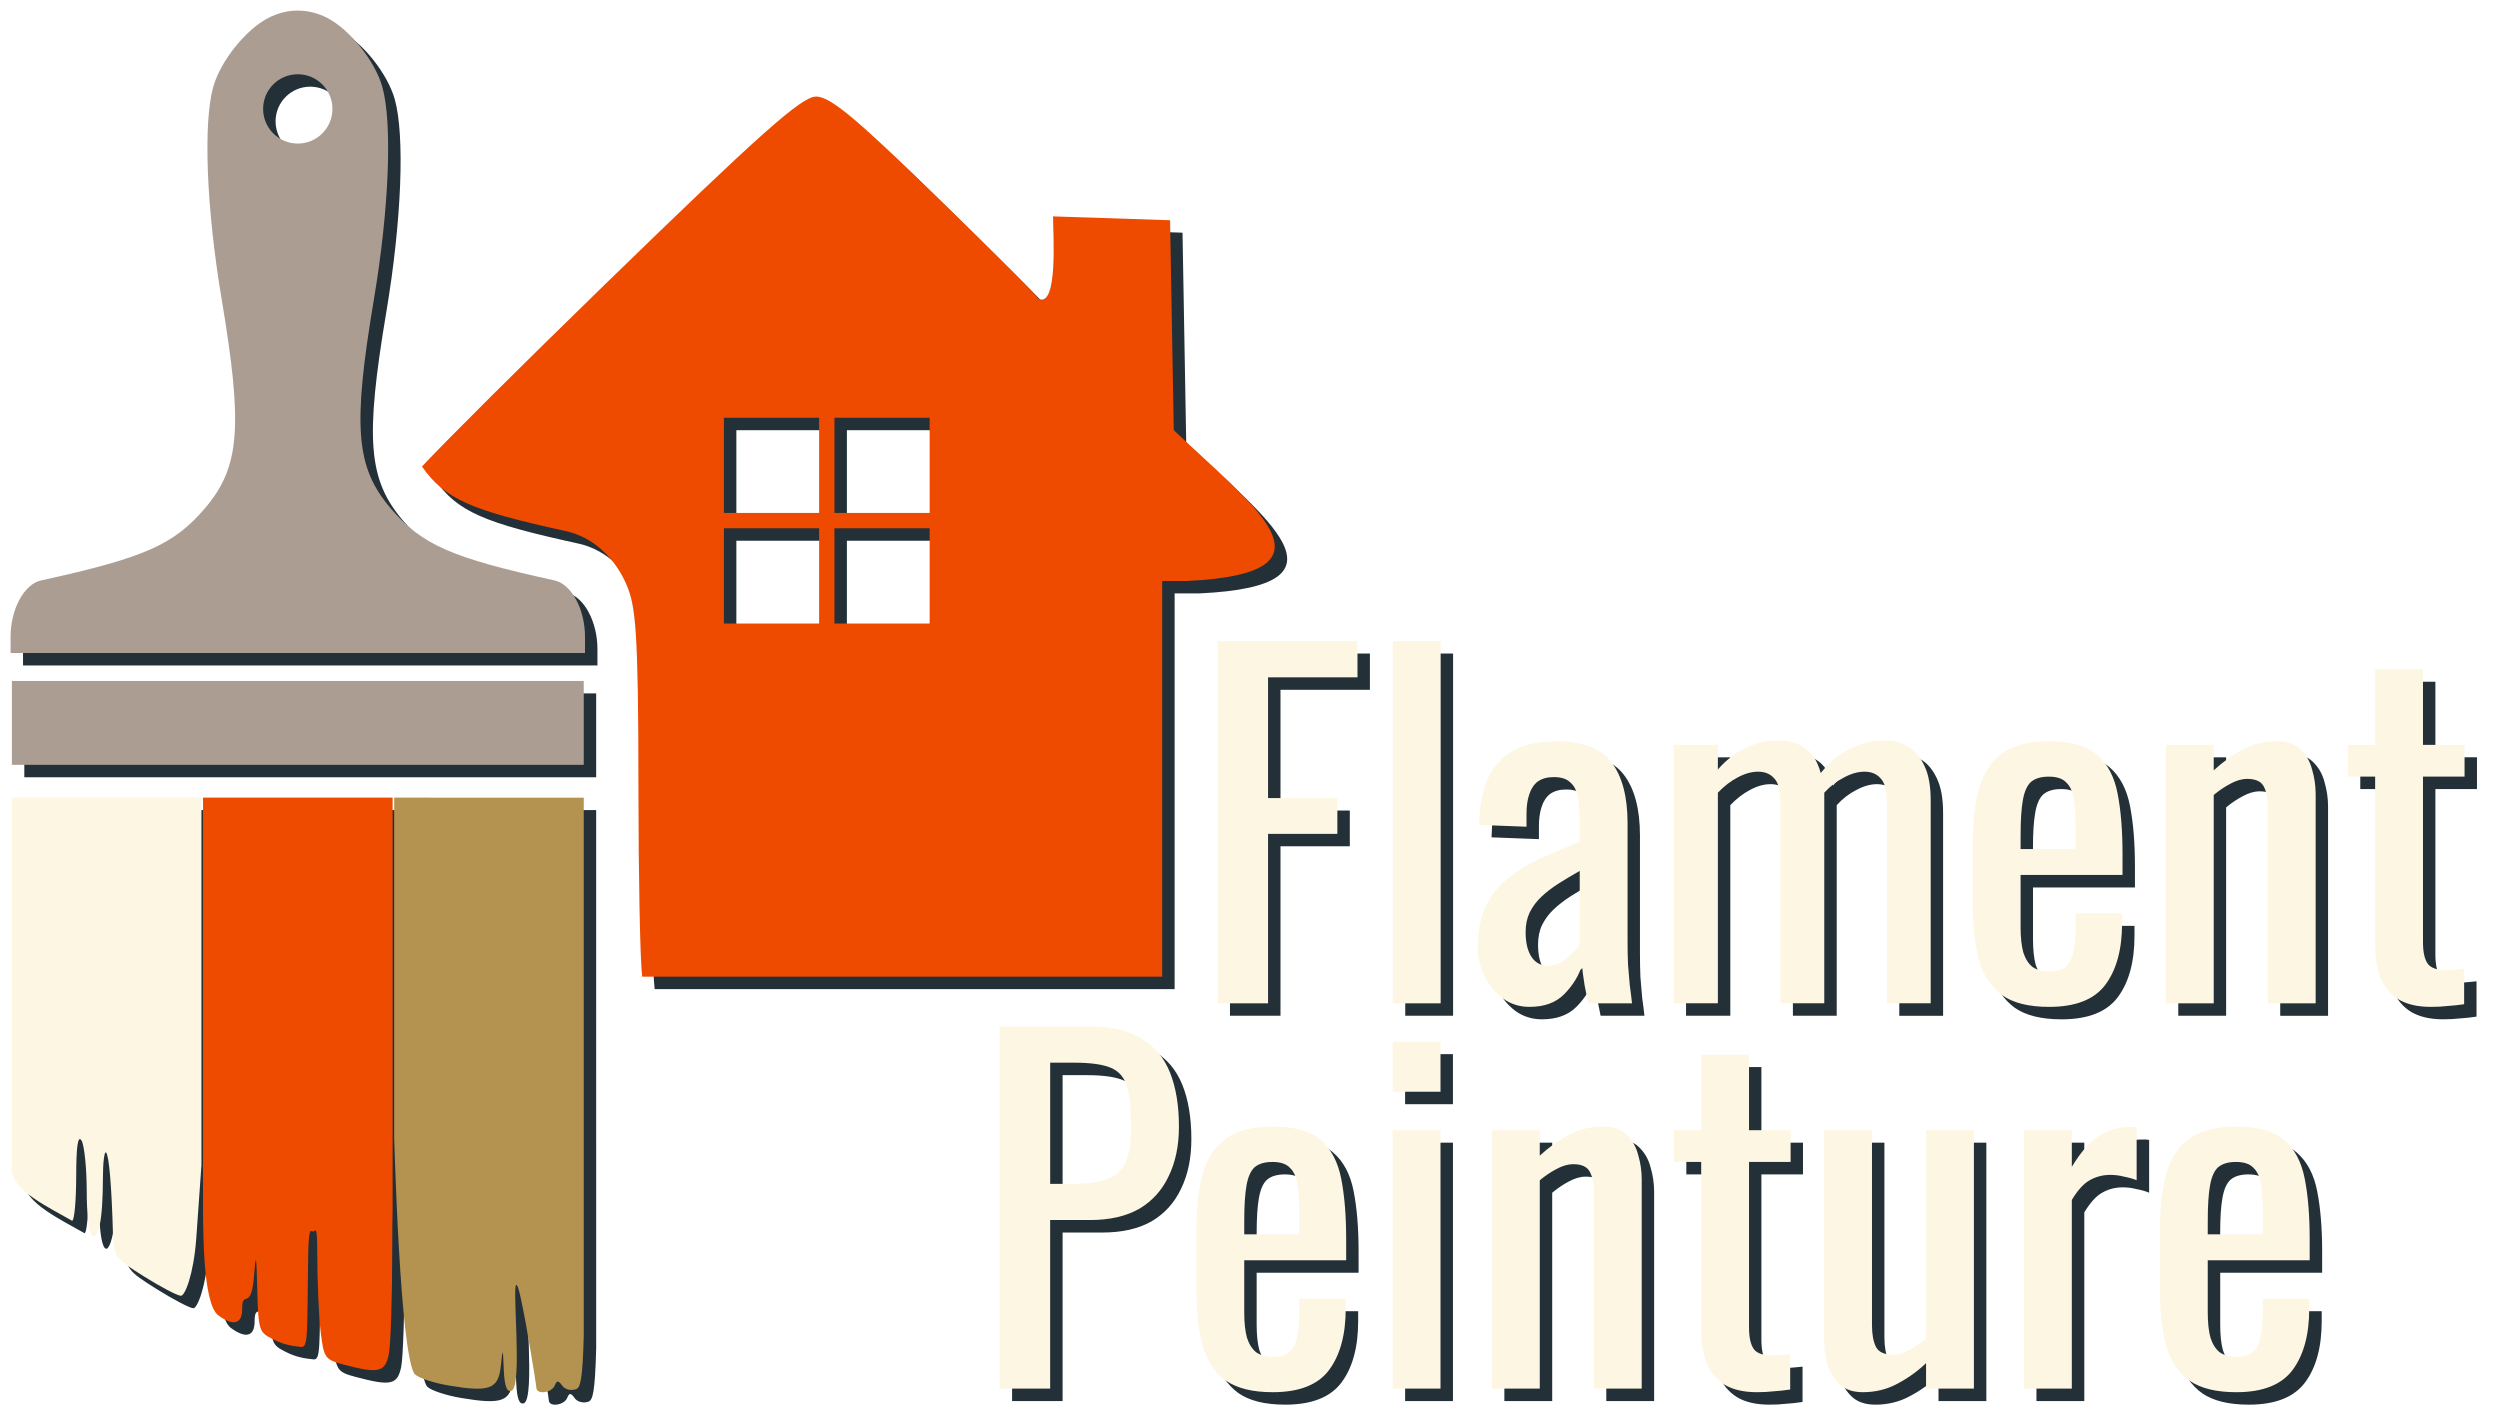 <?xml version="1.0" encoding="UTF-8" standalone="no"?>
<!-- Created with Inkscape (http://www.inkscape.org/) -->

<svg
   width="466.712"
   height="266.523"
   viewBox="0 0 123.484 70.518"
   version="1.1"
   id="svg1"
   xml:space="preserve"
   xmlns="http://www.w3.org/2000/svg"
   xmlns:svg="http://www.w3.org/2000/svg"><defs
     id="defs1"><filter
       style="color-interpolation-filters:sRGB"
       id="filter1"
       x="-0.009"
       y="-0.017"
       width="1.019"
       height="1.033"><feGaussianBlur
         stdDeviation="0.474"
         id="feGaussianBlur1" /></filter></defs><g
     id="layer1"
     transform="translate(-6.709,-98.85)"><path
       id="rect17-26-3"
       style="mix-blend-mode:normal;fill:#233038;fill-opacity:1;stroke-width:0.093;filter:url(#filter1)"
       d="m 22.026,99.987 c -0.495,0.001 -0.987,0.124 -1.454,0.365 -1.112,0.575 -2.345,2.114 -2.709,3.383 -0.511,1.778 -0.346,6.016 0.409,10.51 1.061,6.32 0.901,8.307 -0.833,10.333 -1.54,1.799 -2.999,2.44 -8.089,3.556 -0.836,0.183 -1.504,1.419 -1.504,2.782 v 0.803 H 36.219 v -0.803 c 0,-1.363 -0.668,-2.599 -1.504,-2.782 -5.09,-1.116 -6.549,-1.757 -8.089,-3.556 -1.734,-2.026 -1.894,-4.013 -0.833,-10.333 0.755,-4.494 0.919,-8.732 0.409,-10.51 -0.365,-1.269 -1.597,-2.808 -2.709,-3.383 -0.475,-0.246 -0.972,-0.366 -1.467,-0.365 z m 0.006,3.144 c 0.946,7e-5 1.712,0.767 1.712,1.712 -6.9e-5,0.946 -0.767,1.712 -1.712,1.712 -0.946,-7e-5 -1.712,-0.767 -1.712,-1.712 6.9e-5,-0.946 0.767,-1.712 1.712,-1.712 z m 25.598,1.103 c -0.711,0 -2.754,1.818 -10.443,9.296 -4.155,4.041 -7.713,7.586 -9.022,8.977 1.134,1.623 2.442,2.168 7.084,3.186 1.44,0.303 2.497,1.414 3.031,2.677 0.434,1.028 0.577,2.206 0.578,9.913 2.6e-4,4.369 0.082,8.662 0.187,9.423 h 25.683 v -19.545 h 1.228 c 8.026,-0.378 3.147,-3.798 -0.656,-7.452 l -0.182,-10.366 -5.78,-0.191 c 0,0.881 0.257,4.513 -0.718,4.074 -0.063,-0.137 -2.362,-2.442 -5.11,-5.122 -3.915,-3.817 -5.187,-4.872 -5.88,-4.872 z m -4.55,15.864 h 4.703 v 4.703 h -4.703 z m 5.46,0 h 4.703 v 4.703 h -4.703 z m -5.46,5.46 h 4.703 v 4.704 h -4.703 z m 5.46,0 h 4.703 v 4.704 h -4.703 z m 18.922,5.574 v 17.889 h 2.495 v -8.37 h 3.424 v -1.767 h -3.424 v -5.963 h 4.417 v -1.789 z m 8.657,0 v 17.889 h 2.363 v -17.889 z m 48.52,1.392 v 3.732 h -1.347 v 1.568 h 1.347 v 8.326 c 0,0.618 0.088,1.156 0.265,1.612 0.191,0.456 0.486,0.81 0.883,1.06 0.412,0.25 0.95,0.376 1.612,0.376 v -5.1e-4 c 0.294,0 0.567,-0.015 0.817,-0.044 0.25,-0.015 0.523,-0.044 0.818,-0.088 v -1.745 c -0.147,0.015 -0.302,0.029 -0.464,0.044 -0.147,0.015 -0.28,0.022 -0.397,0.022 -0.456,0 -0.766,-0.103 -0.928,-0.309 -0.162,-0.221 -0.243,-0.582 -0.243,-1.082 v -8.172 h 2.054 v -1.568 h -2.054 v -3.732 z M 7.91,133.101 v 4.142 H 36.156 v -4.142 z m 87.268,2.935 c -0.545,0 -1.075,0.117 -1.59,0.353 -0.515,0.236 -0.986,0.597 -1.413,1.083 v -1.215 h -2.186 v 12.765 h 2.186 v -10.402 c 0.309,-0.324 0.633,-0.574 0.972,-0.751 0.353,-0.191 0.692,-0.287 1.016,-0.287 0.339,0 0.604,0.11 0.795,0.331 0.206,0.206 0.309,0.619 0.309,1.237 v 9.872 h 2.164 v -10.027 -0.198 -0.177 c 0.294,-0.324 0.619,-0.574 0.972,-0.751 0.353,-0.191 0.692,-0.287 1.015,-0.287 0.339,0 0.604,0.11 0.795,0.331 0.206,0.206 0.309,0.619 0.309,1.237 v 9.872 h 2.164 v -10.027 c 0,-0.707 -0.103,-1.273 -0.309,-1.7 -0.206,-0.442 -0.478,-0.758 -0.817,-0.95 -0.339,-0.206 -0.714,-0.309 -1.127,-0.309 -0.589,0 -1.155,0.132 -1.7,0.397 -0.53,0.25 -1.024,0.655 -1.48,1.214 -0.162,-0.604 -0.434,-1.023 -0.817,-1.259 -0.368,-0.236 -0.788,-0.353 -1.259,-0.353 z m -10.954,0.044 c -1.296,0 -2.253,0.339 -2.871,1.016 -0.618,0.663 -0.942,1.701 -0.972,3.114 l 2.341,0.088 v -0.641 c 0,-0.368 0.044,-0.684 0.132,-0.949 0.088,-0.28 0.228,-0.494 0.42,-0.641 0.206,-0.147 0.471,-0.221 0.795,-0.221 0.368,0 0.64,0.088 0.817,0.265 0.191,0.162 0.317,0.412 0.376,0.751 0.059,0.339 0.088,0.766 0.088,1.281 v 0.905 c -0.677,0.265 -1.325,0.537 -1.943,0.817 -0.604,0.28 -1.141,0.611 -1.612,0.994 -0.456,0.368 -0.817,0.825 -1.082,1.369 -0.265,0.545 -0.397,1.215 -0.397,2.01 0,0.501 0.11,0.979 0.331,1.436 0.221,0.442 0.523,0.81 0.905,1.104 0.383,0.28 0.824,0.42 1.325,0.42 0.736,0 1.31,-0.214 1.722,-0.641 0.427,-0.442 0.714,-0.913 0.861,-1.413 0.029,0.294 0.074,0.626 0.133,0.994 0.074,0.353 0.132,0.648 0.176,0.884 h 2.165 c -0.029,-0.28 -0.066,-0.574 -0.111,-0.884 -0.029,-0.324 -0.059,-0.67 -0.088,-1.038 -0.015,-0.368 -0.022,-0.751 -0.022,-1.149 v -5.83 c 0,-1.31 -0.265,-2.311 -0.795,-3.003 -0.53,-0.692 -1.428,-1.038 -2.694,-1.038 z m 24.315,0 c -0.972,0 -1.737,0.191 -2.296,0.574 -0.545,0.383 -0.927,0.95 -1.148,1.701 -0.221,0.751 -0.331,1.693 -0.331,2.827 v 2.915 c 0,1.104 0.103,2.039 0.309,2.805 0.221,0.751 0.604,1.325 1.148,1.722 0.545,0.383 1.318,0.575 2.319,0.575 1.31,0 2.238,-0.368 2.783,-1.104 0.545,-0.736 0.817,-1.745 0.817,-3.026 v -0.486 h -2.296 v 0.773 c 0,0.427 -0.037,0.803 -0.111,1.127 -0.059,0.309 -0.184,0.552 -0.375,0.729 -0.177,0.162 -0.442,0.243 -0.795,0.243 -0.339,0 -0.618,-0.073 -0.839,-0.221 -0.206,-0.162 -0.36,-0.405 -0.464,-0.729 -0.088,-0.324 -0.133,-0.744 -0.133,-1.259 v -2.562 h 5.035 v -1.038 c 0,-1.163 -0.081,-2.157 -0.243,-2.982 -0.162,-0.839 -0.501,-1.48 -1.016,-1.921 -0.501,-0.442 -1.288,-0.662 -2.363,-0.662 z m 11.241,0 c -0.618,0 -1.185,0.14 -1.7,0.42 -0.515,0.28 -0.987,0.618 -1.414,1.016 v -1.259 h -2.363 v 12.765 h 2.363 v -10.291 c 0.265,-0.221 0.538,-0.405 0.818,-0.552 0.294,-0.162 0.574,-0.243 0.839,-0.243 0.412,0 0.684,0.125 0.817,0.376 0.133,0.25 0.198,0.603 0.198,1.06 v 9.651 h 2.363 v -10.336 c 0,-0.412 -0.059,-0.817 -0.177,-1.214 -0.103,-0.398 -0.294,-0.729 -0.574,-0.994 -0.265,-0.265 -0.655,-0.397 -1.17,-0.397 z m -11.263,1.745 c 0.398,0 0.684,0.096 0.861,0.287 0.191,0.177 0.317,0.449 0.376,0.817 0.059,0.353 0.088,0.795 0.088,1.325 v 1.149 h -2.717 v -0.685 c 0,-0.736 0.037,-1.311 0.111,-1.723 0.074,-0.427 0.206,-0.729 0.397,-0.905 0.206,-0.177 0.501,-0.265 0.884,-0.265 z m -72.361,1.038 -9.363,5.2e-4 v 16.84 c 0.281,8.788 0.726,11.351 1.026,11.646 0.181,0.179 0.925,0.426 1.653,0.549 2.029,0.344 2.467,0.184 2.587,-0.951 0.045,-0.424 0.07,-0.655 0.089,-0.677 l 5.17e-4,-5.2e-4 5.17e-4,-5.1e-4 h 5.16e-4 l 5.17e-4,-5.2e-4 h 5.17e-4 5.17e-4 5.16e-4 5.17e-4 l 5.17e-4,5.2e-4 5.17e-4,5.1e-4 c 0.019,0.024 0.031,0.304 0.053,0.86 0.031,0.787 0.148,1.111 0.375,1.034 0.585,-0.198 -0.012,-5.499 0.268,-5.223 0.189,0.186 0.729,3.546 0.863,4.366 0.047,0.291 0.095,0.618 0.106,0.728 0.033,0.329 0.759,0.223 0.903,-0.132 0.106,-0.262 0.184,-0.26 0.374,0.009 0.132,0.187 0.439,0.263 0.682,0.17 0.21,-0.081 0.321,-0.447 0.379,-2.645 z m -28.246,5.2e-4 v 18.407 c 2.77e-4,0.986 1.886,1.865 2.974,2.492 0.109,0.002 0.2,-0.979 0.202,-2.18 0.003,-1.507 0.084,-2.06 0.261,-1.786 0.141,0.218 0.258,1.372 0.26,2.564 0.004,2.09 0.341,2.751 0.633,1.632 0.117,-0.446 0.165,-1.482 0.165,-2.289 0,-0.806 0.07,-1.396 0.156,-1.311 0.148,0.148 0.277,1.676 0.343,4.079 0.029,1.046 0.11,1.154 1.544,2.051 0.832,0.521 1.648,0.947 1.813,0.947 0.192,0 0.622,-1.023 0.756,-2.844 0.11,-1.508 0.192,-2.708 0.256,-3.617 v -18.145 z m 9.441,0 v 19.021 c -0.012,2.361 -0.024,5.984 0.764,6.56 0.739,0.54 1.17,0.419 1.17,-0.328 0,-1.018 0.46,0.226 0.598,-1.764 0.028,-0.398 0.05,-0.614 0.07,-0.637 l 5.17e-4,-5.2e-4 5.16e-4,-5.1e-4 5.17e-4,-5.2e-4 5.17e-4,-5.2e-4 h 5.17e-4 c 1.94e-4,0 0.001,-4e-5 0.002,0 h 5.17e-4 l 5.16e-4,5.2e-4 5.17e-4,5.2e-4 5.17e-4,5.1e-4 c 0.028,0.035 0.049,0.502 0.07,1.431 0.047,2.091 0.116,2.121 0.733,2.449 0.59,0.314 1.041,0.353 1.415,0.399 0.374,0.046 0.308,-0.507 0.365,-4.443 0.023,-1.564 0.133,-1.257 0.244,-1.257 0.111,0 0.203,-0.427 0.205,0.992 0.001,1.419 0.076,3.197 0.167,3.951 0.157,1.305 0.211,1.383 1.122,1.626 1.742,0.465 2.066,0.39 2.247,-0.517 0.091,-0.455 0.167,-2.806 0.169,-5.226 7.22e-4,-0.792 0.007,-1.456 0.018,-2.001 v -20.257 z m 67.999,3.622 v 3.621 c -0.059,0.103 -0.169,0.243 -0.331,0.42 -0.162,0.162 -0.346,0.309 -0.552,0.442 -0.206,0.133 -0.427,0.199 -0.662,0.199 -0.368,0 -0.648,-0.147 -0.839,-0.442 -0.191,-0.294 -0.287,-0.699 -0.287,-1.214 0,-0.368 0.066,-0.692 0.199,-0.972 0.147,-0.294 0.339,-0.552 0.574,-0.773 0.25,-0.236 0.538,-0.456 0.861,-0.662 0.324,-0.206 0.67,-0.412 1.038,-0.618 z m -28.65,7.681 v 17.889 h 2.495 v -8.326 h 1.965 c 0.972,0 1.781,-0.184 2.429,-0.552 0.648,-0.383 1.134,-0.92 1.458,-1.612 0.339,-0.692 0.508,-1.509 0.508,-2.452 0,-1.045 -0.147,-1.936 -0.442,-2.672 -0.294,-0.736 -0.766,-1.296 -1.413,-1.678 -0.633,-0.398 -1.487,-0.596 -2.562,-0.596 z m 19.412,0.751 v 2.474 h 2.363 v -2.474 z m 15.238,0.641 v 3.732 h -1.347 v 1.568 h 1.347 v 8.326 c 0,0.618 0.088,1.156 0.265,1.612 0.191,0.456 0.486,0.81 0.883,1.06 0.412,0.25 0.95,0.375 1.612,0.375 0.294,0 0.567,-0.015 0.817,-0.044 0.25,-0.015 0.523,-0.044 0.817,-0.088 v -1.745 c -0.147,0.015 -0.302,0.029 -0.464,0.044 -0.147,0.015 -0.28,0.022 -0.397,0.022 -0.456,0 -0.766,-0.103 -0.928,-0.309 -0.162,-0.221 -0.243,-0.582 -0.243,-1.082 v -8.172 h 2.054 v -1.568 h -2.054 v -3.732 z m -32.155,0.397 h 1.17 c 0.839,0 1.458,0.088 1.855,0.265 0.398,0.177 0.655,0.493 0.773,0.949 0.133,0.456 0.199,1.112 0.199,1.966 0,0.736 -0.088,1.31 -0.265,1.722 -0.177,0.398 -0.471,0.677 -0.883,0.839 -0.412,0.162 -0.979,0.243 -1.701,0.243 h -1.148 z m 10.998,3.158 c -0.972,0 -1.737,0.191 -2.296,0.574 -0.545,0.383 -0.927,0.95 -1.148,1.701 -0.221,0.751 -0.331,1.693 -0.331,2.827 v 2.915 c 0,1.104 0.103,2.039 0.309,2.805 0.221,0.751 0.603,1.325 1.148,1.722 0.545,0.383 1.318,0.574 2.319,0.574 1.31,0 2.238,-0.368 2.783,-1.104 0.545,-0.736 0.817,-1.745 0.817,-3.026 v -0.486 h -2.297 v 0.773 c 0,0.427 -0.037,0.803 -0.111,1.127 -0.059,0.309 -0.184,0.552 -0.375,0.729 -0.177,0.162 -0.442,0.243 -0.795,0.243 -0.339,0 -0.618,-0.073 -0.839,-0.221 -0.206,-0.162 -0.36,-0.405 -0.464,-0.729 -0.088,-0.324 -0.133,-0.744 -0.133,-1.259 v -2.562 h 5.035 v -1.038 c 0,-1.163 -0.081,-2.157 -0.243,-2.982 -0.162,-0.839 -0.501,-1.48 -1.016,-1.921 -0.501,-0.442 -1.288,-0.662 -2.363,-0.662 z m 16.299,0 c -0.618,0 -1.185,0.14 -1.701,0.42 -0.515,0.28 -0.986,0.618 -1.413,1.016 v -1.259 h -2.363 v 12.765 h 2.363 v -10.292 c 0.265,-0.221 0.537,-0.405 0.817,-0.552 0.294,-0.162 0.574,-0.243 0.839,-0.243 0.412,0 0.684,0.125 0.817,0.375 0.133,0.25 0.199,0.604 0.199,1.06 v 9.651 h 2.363 v -10.336 c 0,-0.412 -0.059,-0.817 -0.177,-1.215 -0.103,-0.398 -0.294,-0.729 -0.574,-0.994 -0.265,-0.265 -0.655,-0.397 -1.17,-0.397 z m 31.294,0 c -0.972,0 -1.738,0.191 -2.297,0.574 -0.545,0.383 -0.927,0.95 -1.148,1.701 -0.221,0.751 -0.331,1.693 -0.331,2.827 v 2.915 c 0,1.104 0.103,2.039 0.309,2.805 0.221,0.751 0.604,1.325 1.149,1.722 0.545,0.383 1.318,0.574 2.319,0.574 1.31,0 2.238,-0.368 2.783,-1.104 0.545,-0.736 0.817,-1.745 0.817,-3.026 v -0.486 h -2.297 v 0.773 c 0,0.427 -0.036,0.803 -0.11,1.127 -0.059,0.309 -0.184,0.552 -0.376,0.729 -0.177,0.162 -0.441,0.243 -0.795,0.243 -0.339,0 -0.618,-0.073 -0.839,-0.221 -0.206,-0.162 -0.361,-0.405 -0.464,-0.729 -0.088,-0.324 -0.132,-0.744 -0.132,-1.259 v -2.562 h 5.035 v -1.038 c 0,-1.163 -0.081,-2.157 -0.243,-2.982 -0.162,-0.839 -0.501,-1.48 -1.016,-1.921 -0.501,-0.442 -1.288,-0.662 -2.363,-0.662 z m -5.3,0.022 c -0.471,0 -0.942,0.132 -1.413,0.397 -0.471,0.265 -0.942,0.788 -1.413,1.568 v -1.811 h -2.363 v 12.765 h 2.363 v -9.32 c 0.294,-0.486 0.589,-0.81 0.883,-0.972 0.309,-0.177 0.648,-0.265 1.016,-0.265 0.236,0 0.464,0.029 0.685,0.088 0.236,0.044 0.442,0.103 0.619,0.176 v -2.606 c -0.088,-0.015 -0.162,-0.022 -0.221,-0.022 z m -36.373,0.155 v 12.765 h 2.363 v -12.765 z m 21.311,0 v 10.336 c 0,0.412 0.051,0.817 0.155,1.214 0.118,0.398 0.317,0.729 0.596,0.994 0.28,0.265 0.67,0.397 1.17,0.397 0.618,0 1.185,-0.14 1.701,-0.42 0.53,-0.28 1.001,-0.618 1.413,-1.015 v 1.259 h 2.363 v -12.765 h -2.363 v 10.291 c -0.265,0.221 -0.545,0.412 -0.839,0.574 -0.28,0.147 -0.552,0.221 -0.817,0.221 -0.412,0 -0.685,-0.125 -0.817,-0.376 -0.133,-0.265 -0.199,-0.626 -0.199,-1.082 v -9.629 z m -27.252,1.568 c 0.398,0 0.684,0.096 0.861,0.287 0.191,0.177 0.317,0.449 0.376,0.817 0.059,0.353 0.088,0.795 0.088,1.325 v 1.149 h -2.717 v -0.685 c 0,-0.736 0.037,-1.311 0.111,-1.723 0.074,-0.427 0.206,-0.729 0.397,-0.905 0.206,-0.177 0.501,-0.265 0.884,-0.265 z m 47.592,0 c 0.398,0 0.685,0.096 0.861,0.287 0.191,0.177 0.316,0.449 0.375,0.817 0.059,0.353 0.088,0.795 0.088,1.325 v 1.149 h -2.716 v -0.685 c 0,-0.736 0.037,-1.311 0.111,-1.723 0.074,-0.427 0.206,-0.729 0.397,-0.905 0.206,-0.177 0.5,-0.265 0.883,-0.265 z" /><path
       id="rect17-26"
       style="fill:#fdf6e3;fill-opacity:1;stroke-width:0.093"
       d="m 7.296,138.248 v 18.407 c 2.77e-4,0.986 1.886,1.865 2.974,2.492 0.109,0.002 0.2,-0.979 0.202,-2.18 0.003,-1.507 0.084,-2.06 0.261,-1.786 0.141,0.218 0.258,1.372 0.26,2.564 0.004,2.09 0.341,2.751 0.633,1.632 0.117,-0.446 0.165,-1.482 0.165,-2.289 0,-0.806 0.07,-1.396 0.156,-1.311 0.148,0.148 0.277,1.676 0.343,4.079 0.029,1.046 0.11,1.154 1.544,2.051 0.832,0.521 1.648,0.947 1.813,0.947 0.192,0 0.622,-1.023 0.756,-2.844 0.11,-1.508 0.192,-2.708 0.256,-3.617 v -18.145 z" /><path
       id="rect17-2-7"
       style="fill:#ef4b00;fill-opacity:1;stroke-width:0.093"
       d="m 16.737,138.248 v 19.021 c -0.012,2.361 -0.024,5.984 0.764,6.56 0.739,0.54 1.17,0.419 1.17,-0.328 0,-1.018 0.46,0.226 0.598,-1.764 0.028,-0.398 0.05,-0.614 0.07,-0.637 l 5.16e-4,-5.2e-4 5.17e-4,-5.1e-4 5.17e-4,-5.2e-4 5.17e-4,-5.2e-4 h 5.16e-4 c 1.94e-4,0 0.001,-4e-5 0.002,0 h 5.17e-4 l 5.16e-4,5.2e-4 5.17e-4,5.2e-4 5.17e-4,5.1e-4 c 0.028,0.035 0.049,0.502 0.07,1.431 0.047,2.091 0.116,2.121 0.733,2.449 0.59,0.314 1.041,0.353 1.415,0.399 0.374,0.046 0.308,-0.507 0.365,-4.443 0.023,-1.564 0.133,-1.257 0.244,-1.257 0.111,0 0.203,-0.427 0.205,0.992 0.001,1.419 0.076,3.197 0.167,3.951 0.157,1.305 0.211,1.383 1.122,1.626 1.742,0.465 2.066,0.39 2.247,-0.517 0.091,-0.455 0.167,-2.806 0.169,-5.226 7.22e-4,-0.792 0.007,-1.456 0.018,-2.001 v -20.257 z" /><path
       id="rect17-9-5"
       style="fill:#b49250;fill-opacity:1;stroke-width:0.093"
       d="m 26.179,138.248 v 16.84 c 0.281,8.788 0.726,11.351 1.026,11.646 0.181,0.179 0.925,0.426 1.653,0.549 2.029,0.344 2.467,0.184 2.587,-0.951 0.045,-0.424 0.07,-0.655 0.089,-0.677 l 5.17e-4,-5.1e-4 5.17e-4,-5.2e-4 h 5.17e-4 l 5.16e-4,-5.2e-4 h 5.17e-4 5.17e-4 5.17e-4 5.17e-4 l 5.16e-4,5.2e-4 5.17e-4,5.2e-4 c 0.019,0.024 0.031,0.304 0.053,0.86 0.031,0.787 0.148,1.111 0.375,1.034 0.585,-0.198 -0.012,-5.499 0.268,-5.223 0.189,0.186 0.729,3.546 0.863,4.366 0.047,0.291 0.095,0.618 0.106,0.728 0.033,0.329 0.759,0.223 0.903,-0.132 0.106,-0.262 0.184,-0.26 0.374,0.009 0.132,0.187 0.439,0.263 0.682,0.17 0.21,-0.081 0.321,-0.447 0.379,-2.645 v -26.572 z" /><path
       id="path12-0-8-9"
       style="fill:#ef4b00;fill-opacity:1;stroke-width:1.248"
       d="m 47.015,103.62 c -0.711,0 -2.754,1.818 -10.443,9.296 -4.155,4.041 -7.713,7.586 -9.022,8.977 1.134,1.623 2.442,2.168 7.084,3.186 1.44,0.303 2.497,1.414 3.031,2.677 0.434,1.028 0.577,2.206 0.578,9.913 2.6e-4,4.369 0.082,8.662 0.187,9.423 h 25.683 v -19.545 h 1.228 c 8.026,-0.378 3.147,-3.798 -0.656,-7.452 l -0.182,-10.366 -5.78,-0.191 c 0,0.881 0.257,4.513 -0.718,4.074 -0.063,-0.137 -2.362,-2.442 -5.11,-5.122 -3.915,-3.817 -5.187,-4.872 -5.88,-4.872 z m -4.55,15.864 h 4.703 v 4.703 h -4.703 z m 5.46,0 h 4.703 v 4.703 H 47.925 Z m -5.46,5.46 h 4.703 v 4.704 h -4.703 z m 5.46,0 h 4.703 v 4.704 H 47.925 Z" /><path
       id="path12-0-3-6"
       style="fill:#ac9d93;fill-opacity:1"
       d="m 19.957,99.738 c -1.112,0.575 -2.345,2.114 -2.709,3.383 -0.511,1.778 -0.346,6.016 0.409,10.51 1.061,6.32 0.901,8.307 -0.833,10.333 -1.54,1.799 -2.999,2.44 -8.089,3.556 -0.836,0.183 -1.504,1.419 -1.504,2.782 v 0.803 H 35.604 v -0.803 c 0,-1.363 -0.668,-2.599 -1.504,-2.782 -5.09,-1.116 -6.549,-1.757 -8.089,-3.556 -1.734,-2.026 -1.894,-4.013 -0.833,-10.333 0.755,-4.494 0.919,-8.732 0.409,-10.51 -0.365,-1.269 -1.597,-2.808 -2.709,-3.383 -0.95,-0.491 -1.987,-0.483 -2.921,0 z m 1.46,2.779 c 0.946,7e-5 1.712,0.767 1.712,1.712 -6.9e-5,0.946 -0.767,1.712 -1.712,1.712 -0.946,-7e-5 -1.712,-0.767 -1.712,-1.712 6.9e-5,-0.946 0.767,-1.712 1.712,-1.712 z" /><path
       style="font-size:22.085px;line-height:1.25;font-family:Oswald;-inkscape-font-specification:Oswald;fill:#fdf6e3;fill-opacity:1;stroke-width:0.328"
       d="m 66.848,148.407 v -17.889 h 6.912 v 1.789 h -4.417 v 5.963 h 3.423 v 1.767 h -3.423 v 8.37 z m 8.657,0 v -17.889 h 2.363 v 17.889 z m 6.758,0.177 q -0.751,0 -1.325,-0.42 -0.574,-0.442 -0.905,-1.104 -0.331,-0.685 -0.331,-1.435 0,-1.193 0.398,-2.01 0.398,-0.817 1.082,-1.369 0.707,-0.574 1.612,-0.994 0.928,-0.42 1.943,-0.817 v -0.905 q 0,-0.773 -0.088,-1.281 -0.088,-0.508 -0.375,-0.751 -0.265,-0.265 -0.817,-0.265 -0.486,0 -0.795,0.221 -0.287,0.221 -0.42,0.64 -0.133,0.398 -0.133,0.95 v 0.64 l -2.341,-0.088 q 0.044,-2.12 0.972,-3.114 0.928,-1.016 2.871,-1.016 1.899,0 2.694,1.038 0.795,1.038 0.795,3.004 v 5.83 q 0,0.596 0.022,1.148 0.044,0.552 0.088,1.038 0.066,0.464 0.11,0.883 h -2.164 q -0.066,-0.353 -0.177,-0.883 -0.088,-0.552 -0.133,-0.994 -0.221,0.751 -0.861,1.413 -0.618,0.64 -1.723,0.64 z m 0.928,-2.032 q 0.353,0 0.663,-0.199 0.309,-0.199 0.552,-0.442 0.243,-0.265 0.331,-0.42 v -3.622 q -0.552,0.309 -1.038,0.618 -0.486,0.309 -0.861,0.663 -0.353,0.331 -0.574,0.773 -0.199,0.42 -0.199,0.972 0,0.773 0.287,1.215 0.287,0.442 0.839,0.442 z m 6.184,1.855 v -12.765 h 2.186 v 1.215 q 0.64,-0.729 1.413,-1.082 0.773,-0.353 1.59,-0.353 0.707,0 1.259,0.353 0.574,0.353 0.817,1.259 0.685,-0.839 1.48,-1.215 0.817,-0.398 1.701,-0.398 0.618,0 1.126,0.309 0.508,0.287 0.817,0.95 0.309,0.64 0.309,1.701 v 10.026 h -2.164 v -9.872 q 0,-0.928 -0.309,-1.237 -0.287,-0.331 -0.795,-0.331 -0.486,0 -1.016,0.287 -0.53,0.265 -0.972,0.751 0,0.088 0,0.177 0,0.088 0,0.199 v 10.026 h -2.164 v -9.872 q 0,-0.928 -0.309,-1.237 -0.287,-0.331 -0.795,-0.331 -0.486,0 -1.016,0.287 -0.508,0.265 -0.972,0.751 v 10.402 z m 18.551,0.177 q -1.502,0 -2.319,-0.574 -0.817,-0.596 -1.148,-1.723 -0.309,-1.148 -0.309,-2.805 v -2.915 q 0,-1.701 0.331,-2.827 0.331,-1.126 1.148,-1.701 0.839,-0.574 2.297,-0.574 1.612,0 2.363,0.663 0.773,0.663 1.016,1.921 0.243,1.237 0.243,2.981 v 1.038 h -5.035 v 2.562 q 0,0.773 0.133,1.259 0.155,0.486 0.464,0.729 0.331,0.221 0.839,0.221 0.53,0 0.795,-0.243 0.287,-0.265 0.375,-0.729 0.11,-0.486 0.11,-1.126 v -0.773 h 2.297 v 0.486 q 0,1.921 -0.817,3.026 -0.817,1.104 -2.783,1.104 z m -1.413,-7.796 h 2.716 v -1.148 q 0,-0.795 -0.088,-1.325 -0.088,-0.552 -0.375,-0.817 -0.265,-0.287 -0.861,-0.287 -0.574,0 -0.883,0.265 -0.287,0.265 -0.398,0.905 -0.11,0.618 -0.11,1.723 z m 7.177,7.619 v -12.765 h 2.363 v 1.259 q 0.64,-0.596 1.413,-1.016 0.773,-0.42 1.701,-0.42 0.773,0 1.17,0.398 0.42,0.398 0.574,0.994 0.177,0.596 0.177,1.215 v 10.336 h -2.363 v -9.651 q 0,-0.685 -0.199,-1.06 -0.199,-0.375 -0.817,-0.375 -0.398,0 -0.839,0.243 -0.42,0.221 -0.817,0.552 v 10.291 z m 13.096,0.177 q -0.994,0 -1.612,-0.375 -0.596,-0.375 -0.883,-1.06 -0.265,-0.685 -0.265,-1.612 v -8.326 h -1.347 v -1.568 h 1.347 v -3.732 h 2.363 v 3.732 h 2.054 v 1.568 h -2.054 v 8.171 q 0,0.751 0.243,1.082 0.243,0.309 0.928,0.309 0.177,0 0.398,-0.022 0.243,-0.022 0.464,-0.044 v 1.745 q -0.442,0.066 -0.817,0.088 -0.375,0.044 -0.817,0.044 z"
       id="text16-7"
       aria-label="Flament" /><path
       style="font-size:22.085px;line-height:1.25;font-family:Oswald;-inkscape-font-specification:Oswald;fill:#fdf6e3;fill-opacity:1;stroke-width:0.414"
       d="m 56.085,167.44 v -17.889 h 4.439 q 1.612,0 2.562,0.596 0.972,0.574 1.413,1.678 0.442,1.104 0.442,2.672 0,1.413 -0.508,2.451 -0.486,1.038 -1.458,1.612 -0.972,0.552 -2.429,0.552 h -1.966 v 8.326 z m 2.496,-10.115 h 1.148 q 1.082,0 1.701,-0.243 0.618,-0.243 0.883,-0.839 0.265,-0.618 0.265,-1.723 0,-1.281 -0.199,-1.966 -0.177,-0.685 -0.773,-0.95 -0.596,-0.265 -1.855,-0.265 H 58.581 Z m 10.998,10.291 q -1.502,0 -2.319,-0.574 -0.817,-0.596 -1.148,-1.723 -0.309,-1.148 -0.309,-2.805 v -2.915 q 0,-1.701 0.331,-2.827 0.331,-1.126 1.148,-1.701 0.839,-0.574 2.297,-0.574 1.612,0 2.363,0.663 0.773,0.663 1.016,1.921 0.243,1.237 0.243,2.981 v 1.038 h -5.035 v 2.562 q 0,0.773 0.133,1.259 0.155,0.486 0.464,0.729 0.331,0.221 0.839,0.221 0.53,0 0.795,-0.243 0.287,-0.265 0.375,-0.729 0.11,-0.486 0.11,-1.126 v -0.773 h 2.297 v 0.486 q 0,1.921 -0.817,3.026 -0.817,1.104 -2.783,1.104 z m -1.413,-7.796 h 2.716 v -1.148 q 0,-0.795 -0.088,-1.325 -0.088,-0.552 -0.375,-0.817 -0.265,-0.287 -0.861,-0.287 -0.574,0 -0.883,0.265 -0.287,0.265 -0.398,0.905 -0.11,0.618 -0.11,1.723 z m 7.332,7.619 v -12.765 h 2.363 v 12.765 z m 0,-14.664 v -2.473 h 2.363 v 2.473 z m 4.903,14.664 v -12.765 h 2.363 v 1.259 q 0.64,-0.596 1.413,-1.016 0.773,-0.42 1.701,-0.42 0.773,0 1.17,0.398 0.42,0.398 0.574,0.994 0.177,0.596 0.177,1.215 v 10.336 h -2.363 v -9.651 q 0,-0.685 -0.199,-1.06 -0.199,-0.375 -0.817,-0.375 -0.398,0 -0.839,0.243 -0.42,0.221 -0.817,0.552 v 10.291 z m 13.096,0.177 q -0.994,0 -1.612,-0.375 -0.596,-0.375 -0.883,-1.06 -0.265,-0.685 -0.265,-1.612 v -8.326 h -1.347 v -1.568 h 1.347 v -3.732 h 2.363 v 3.732 h 2.054 v 1.568 h -2.054 v 8.171 q 0,0.751 0.243,1.082 0.243,0.309 0.928,0.309 0.177,0 0.398,-0.022 0.243,-0.022 0.464,-0.044 v 1.745 q -0.442,0.066 -0.817,0.088 -0.375,0.044 -0.817,0.044 z m 5.234,0 q -0.751,0 -1.17,-0.398 -0.42,-0.398 -0.596,-0.994 -0.155,-0.596 -0.155,-1.215 v -10.336 h 2.363 v 9.629 q 0,0.685 0.199,1.082 0.199,0.375 0.817,0.375 0.398,0 0.817,-0.221 0.442,-0.243 0.839,-0.574 v -10.291 h 2.363 v 12.765 h -2.363 v -1.259 q -0.618,0.596 -1.413,1.016 -0.773,0.42 -1.701,0.42 z m 7.95,-0.177 v -12.765 h 2.363 v 1.811 q 0.707,-1.17 1.413,-1.568 0.707,-0.398 1.413,-0.398 0.088,0 0.155,0 0.088,0 0.221,0.022 v 2.606 q -0.265,-0.11 -0.618,-0.177 -0.331,-0.088 -0.685,-0.088 -0.552,0 -1.016,0.265 -0.442,0.243 -0.883,0.972 v 9.32 z m 10.49,0.177 q -1.502,0 -2.319,-0.574 -0.817,-0.596 -1.148,-1.723 -0.309,-1.148 -0.309,-2.805 v -2.915 q 0,-1.701 0.331,-2.827 0.331,-1.126 1.148,-1.701 0.839,-0.574 2.297,-0.574 1.612,0 2.363,0.663 0.773,0.663 1.016,1.921 0.243,1.237 0.243,2.981 v 1.038 h -5.035 v 2.562 q 0,0.773 0.133,1.259 0.155,0.486 0.464,0.729 0.331,0.221 0.839,0.221 0.53,0 0.795,-0.243 0.287,-0.265 0.375,-0.729 0.11,-0.486 0.11,-1.126 v -0.773 h 2.297 v 0.486 q 0,1.921 -0.817,3.026 -0.817,1.104 -2.783,1.104 z m -1.413,-7.796 h 2.716 v -1.148 q 0,-0.795 -0.088,-1.325 -0.088,-0.552 -0.375,-0.817 -0.265,-0.287 -0.861,-0.287 -0.574,0 -0.883,0.265 -0.287,0.265 -0.398,0.905 -0.11,0.618 -0.11,1.723 z"
       id="text17-8"
       aria-label="Peinture" /><rect
       style="fill:#ac9d93;fill-opacity:1;stroke-width:0.103"
       id="rect18-9"
       width="28.246"
       height="4.142"
       x="7.296"
       y="132.486" /></g></svg>
